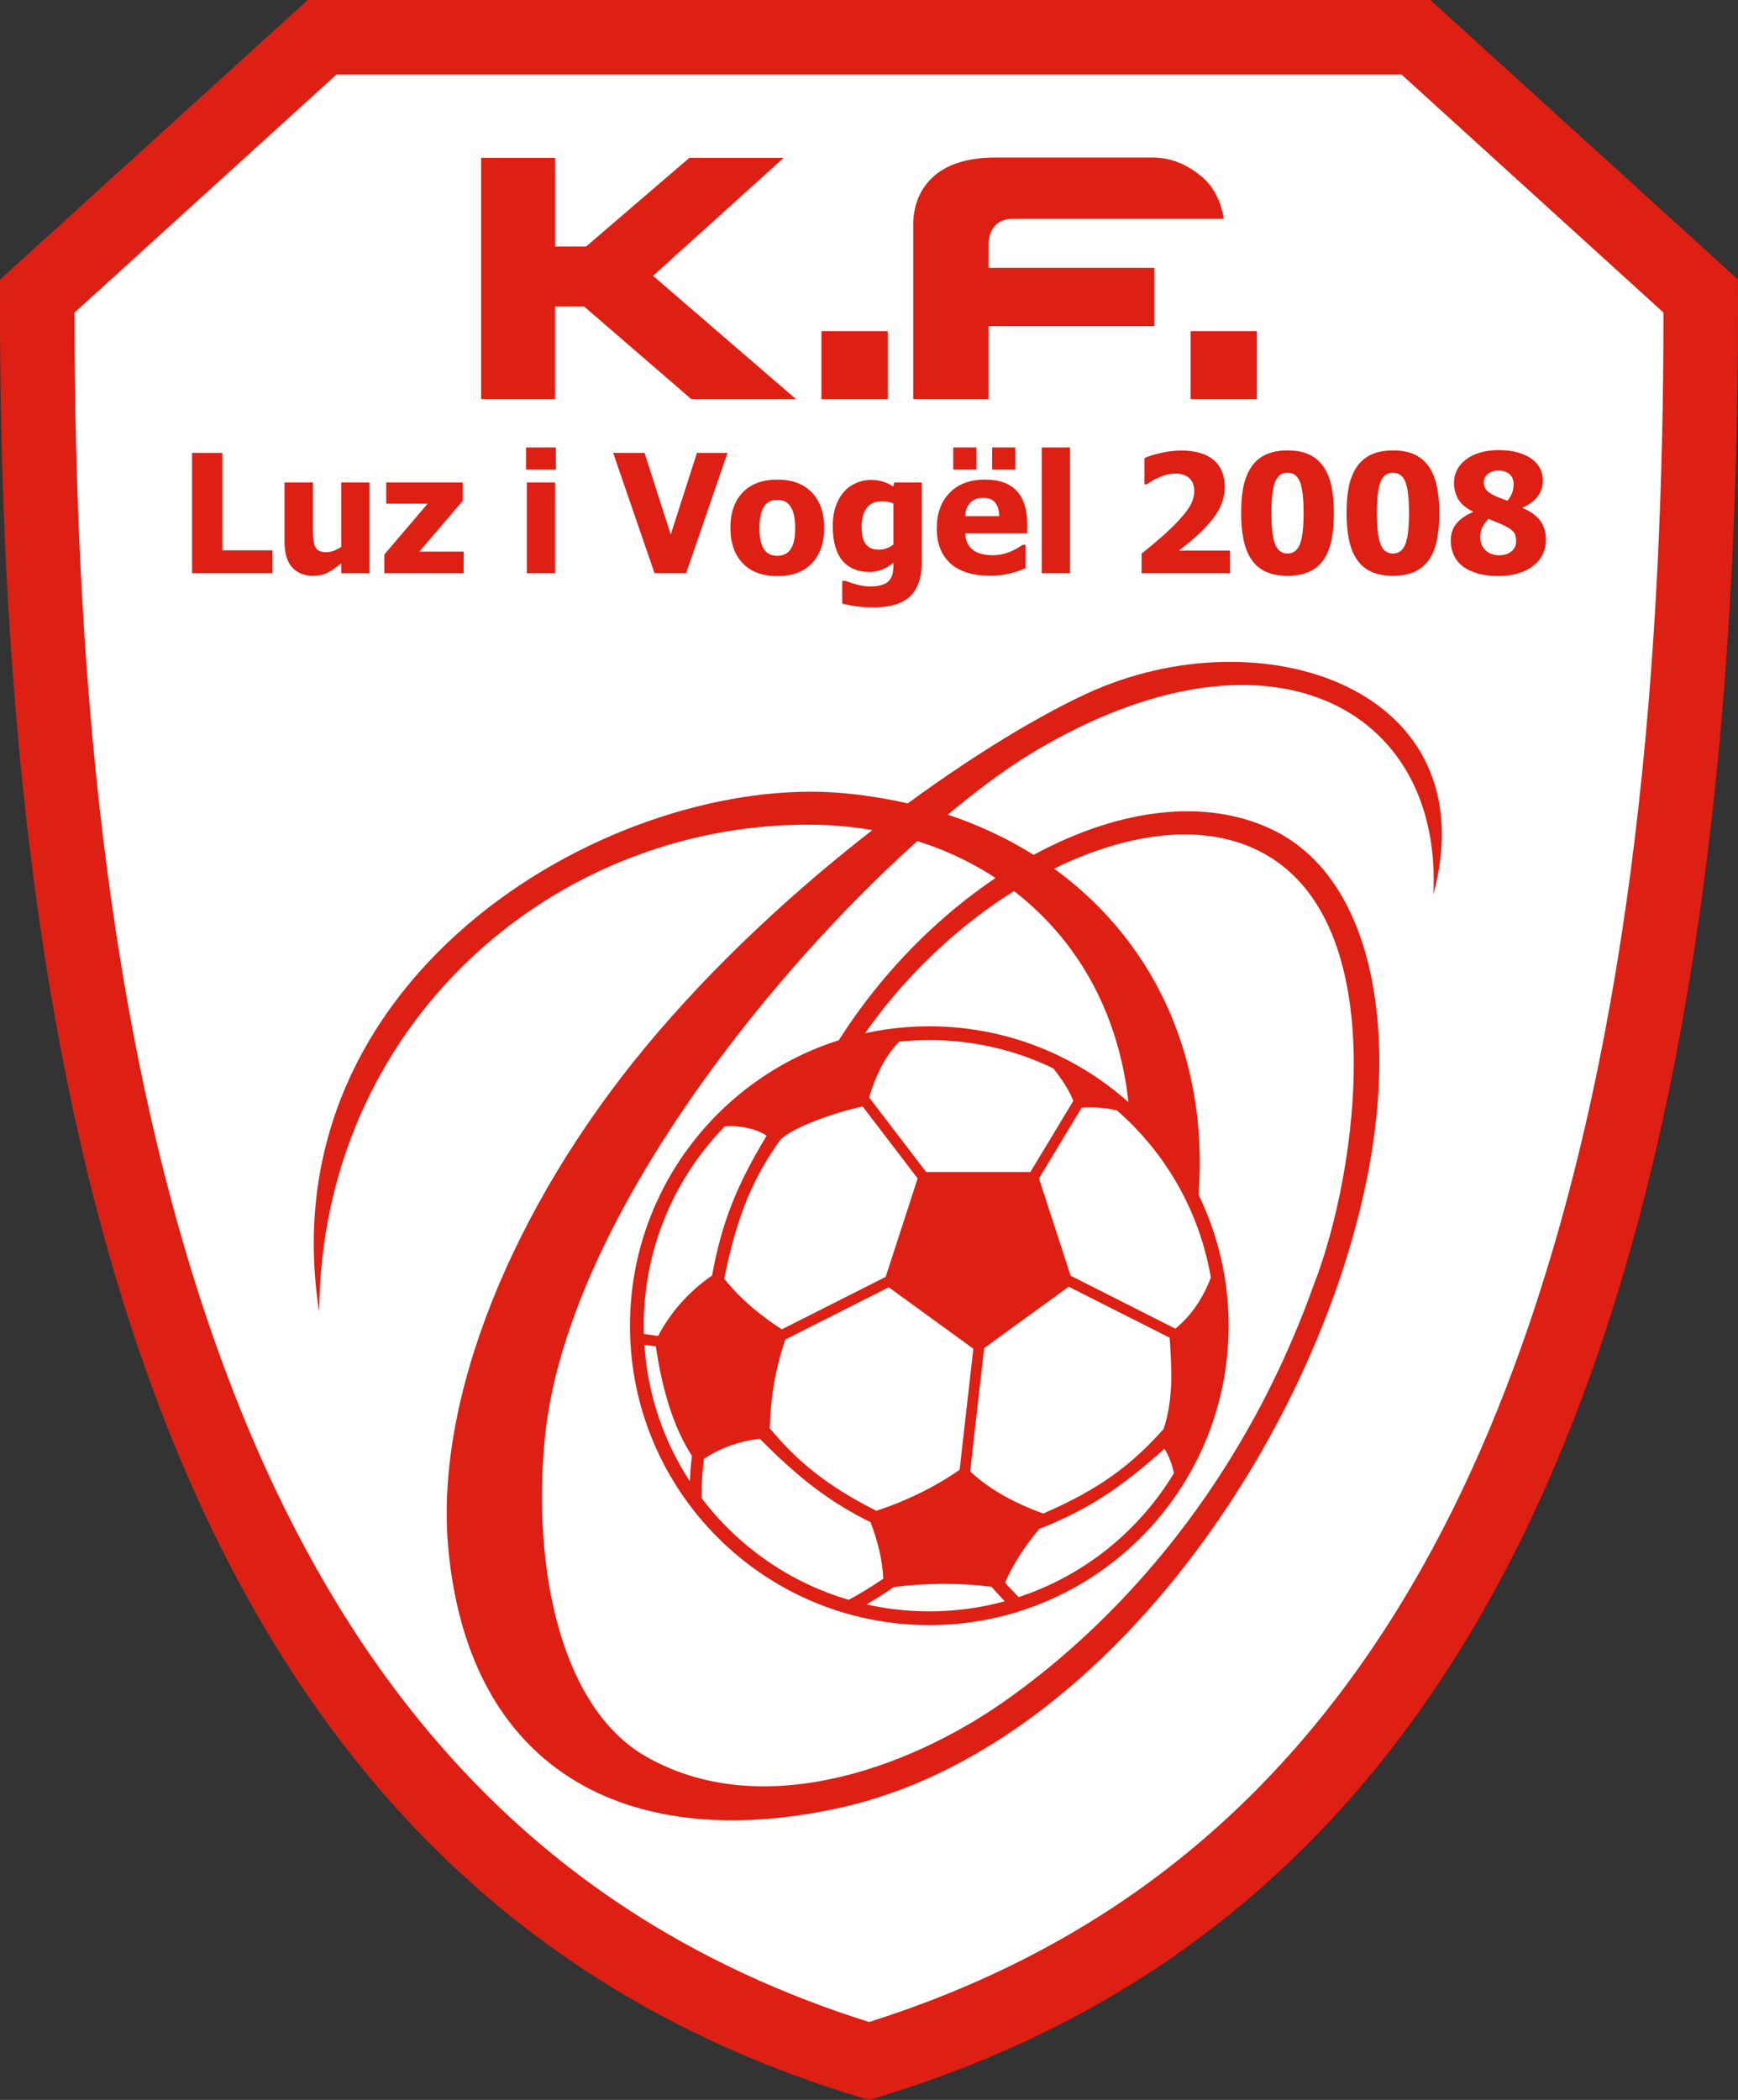 <?xml version="1.0" encoding="UTF-8" standalone="no"?>
<svg enable-background="new -0.559 -0.916 341 412" height="344.268" viewBox="-.559 -.916 285 344.268" width="285" xmlns="http://www.w3.org/2000/svg">
   <rect x="-.559" y="-.916" width="285" height="344.268" fill="#333333" stroke="none"/>
   <path clip-rule="evenodd" d="m54.614 4.02c58.218 0 116.436 0 174.654 0h2.853l2.111 1.918c14.318 13.008 28.636 26.016 42.954 39.025l2.42 2.198-.002 3.269c-.023 56.584-4.647 118.32-23.701 171.917-13.689 38.502-35.19 72.834-69.823 95.667-12.972 8.553-27.112 15.029-41.916 19.701l-2.222.702-2.222-.702c-14.804-4.673-28.943-11.148-41.916-19.701-34.634-22.834-56.135-57.167-69.823-95.668-19.055-53.596-23.679-115.332-23.702-171.916l-.002-3.269 2.42-2.198c14.318-13.008 28.636-26.015 42.954-39.025l2.111-1.918z" fill="#fff" fill-rule="evenodd" stroke-width=".838"/>
   <path d="m248.054 87.778c0-.643-.136-1.14-.412-1.484-.271-.344-.859-.733-1.76-1.167-.258-.122-.624-.276-1.108-.462-.479-.185-.905-.357-1.275-.52-.344.349-.652.774-.923 1.281-.267.511-.403 1.067-.403 1.678 0 .918.29 1.651.874 2.199.583.548 1.352.824 2.307.824.254 0 .547-.041.878-.127.334-.081.629-.213.883-.389.285-.204.511-.443.683-.72.171-.271.257-.643.257-1.114m-.412-9.335c0-.669-.221-1.208-.66-1.61-.443-.403-1.045-.602-1.801-.602-.724 0-1.312.181-1.756.543-.447.362-.669.81-.669 1.34 0 .529.135.959.402 1.28.271.322.688.62 1.253.896.244.122.539.253.877.384.344.132.797.303 1.358.516.349-.453.597-.887.755-1.308.159-.416.24-.895.24-1.439zm5.304 9.123c0 .851-.176 1.639-.524 2.367-.349.733-.86 1.362-1.529 1.892-.67.53-1.489.946-2.457 1.244-.969.303-2.077.452-3.322.452-1.325 0-2.484-.154-3.484-.457-1-.303-1.815-.719-2.453-1.24-.629-.52-1.091-1.135-1.389-1.842-.302-.711-.452-1.457-.452-2.24 0-1.135.312-2.077.932-2.828.625-.752 1.529-1.376 2.71-1.883v-.077c-1.154-.566-1.964-1.253-2.426-2.054-.457-.806-.688-1.702-.688-2.693 0-.724.158-1.407.475-2.041.321-.638.796-1.208 1.434-1.711.602-.48 1.362-.86 2.286-1.15.923-.285 1.96-.43 3.109-.43 1.217 0 2.281.131 3.186.389.91.262 1.651.607 2.235 1.032.602.43 1.059.954 1.38 1.57.317.611.475 1.276.475 1.996 0 .937-.271 1.783-.815 2.539-.544.756-1.376 1.389-2.498 1.901v.081c1.309.529 2.267 1.226 2.887 2.086.621.864.928 1.896.928 3.094zm-22.459-4.371c0-2.439-.199-4.154-.602-5.136-.402-.986-1.077-1.48-2.032-1.48-.946 0-1.621.493-2.023 1.48-.406.982-.611 2.706-.611 5.159 0 2.408.204 4.109.611 5.113.402 1 1.077 1.502 2.023 1.502.945 0 1.62-.502 2.023-1.502.408-1.005.611-2.715.611-5.136zm4.973 0c0 1.706-.136 3.2-.411 4.48-.271 1.28-.71 2.348-1.312 3.209-.597.855-1.38 1.502-2.344 1.941-.964.439-2.145.656-3.538.656-1.389 0-2.562-.217-3.526-.656-.964-.439-1.751-1.095-2.357-1.969-.602-.864-1.041-1.932-1.312-3.204-.276-1.268-.411-2.752-.411-4.448 0-1.747.136-3.241.402-4.48.271-1.235.719-2.303 1.348-3.195.615-.873 1.413-1.525 2.385-1.955.968-.43 2.126-.643 3.471-.643 1.42 0 2.606.222 3.556.669.951.448 1.733 1.113 2.34 1.996.602.864 1.036 1.937 1.308 3.208.266 1.272.401 2.734.401 4.389zm-22.259 0c0-2.439-.199-4.154-.602-5.136-.402-.986-1.077-1.48-2.032-1.48-.946 0-1.62.493-2.023 1.48-.407.982-.611 2.706-.611 5.159 0 2.408.204 4.109.611 5.113.402 1 1.077 1.502 2.023 1.502.946 0 1.62-.502 2.023-1.502.408-1.005.612-2.715.612-5.136zm4.973 0c0 1.706-.136 3.2-.412 4.48-.271 1.28-.71 2.348-1.312 3.209-.597.855-1.379 1.502-2.343 1.941-.964.439-2.146.656-3.539.656-1.389 0-2.562-.217-3.526-.656-.964-.439-1.751-1.095-2.357-1.969-.602-.864-1.041-1.932-1.312-3.204-.276-1.268-.411-2.752-.411-4.448 0-1.747.136-3.241.402-4.48.271-1.235.719-2.303 1.348-3.195.615-.873 1.413-1.525 2.385-1.955.969-.43 2.126-.643 3.471-.643 1.421 0 2.607.222 3.557.669.95.447 1.733 1.113 2.339 1.996.602.864 1.036 1.937 1.309 3.208.266 1.272.401 2.734.401 4.389zm-17.033 9.874h-14.504v-3.222c1.232-.973 2.33-1.892 3.308-2.756.977-.864 1.837-1.687 2.579-2.466.964-1.018 1.666-1.909 2.095-2.679.435-.769.651-1.557.651-2.371 0-.919-.276-1.625-.823-2.113-.547-.493-1.312-.737-2.294-.737-.503 0-.978.064-1.425.186-.448.122-.901.285-1.362.479-.447.204-.833.412-1.154.62-.317.213-.556.375-.716.479h-.385v-4.308c.556-.267 1.429-.539 2.611-.819 1.186-.276 2.326-.416 3.421-.416 2.344 0 4.118.52 5.326 1.566 1.207 1.041 1.81 2.507 1.81 4.399 0 1.167-.276 2.312-.823 3.43-.548 1.118-1.458 2.317-2.73 3.598-.796.788-1.57 1.489-2.322 2.1-.751.615-1.294 1.05-1.629 1.307h8.363v3.724zm-26.237 0h-4.638v-20.63h4.638zm-15.345-17.01h-3.806v-3.62h3.806zm6.376 0h-3.806v-3.62h3.806zm-2.633 7.652c-.027-.982-.254-1.728-.683-2.245-.43-.511-1.086-.769-1.969-.769-.905 0-1.606.272-2.117.81-.506.539-.787 1.276-.842 2.204zm-1.538 9.756c-2.81 0-4.964-.669-6.462-2.013-1.498-1.344-2.25-3.258-2.25-5.743 0-2.43.697-4.371 2.095-5.819 1.398-1.453 3.349-2.178 5.86-2.178 2.281 0 3.997.616 5.145 1.842 1.15 1.231 1.725 2.991 1.725 5.281v1.67h-10.173c.045.688.19 1.268.438 1.728.245.466.576.833.982 1.108.395.276.86.472 1.389.588.53.122 1.108.181 1.738.181.539 0 1.072-.059 1.593-.181.52-.117 1-.276 1.43-.471.38-.168.732-.349 1.054-.543.326-.194.588-.367.792-.516h.488v3.832c-.38.15-.728.29-1.041.417-.312.127-.747.258-1.294.389-.503.136-1.024.24-1.557.313-.534.078-1.185.114-1.954.114zm-11.178-2.108c0 1.38-.199 2.548-.597 3.511-.398.964-.941 1.714-1.629 2.253-.687.547-1.517.946-2.48 1.186-.964.245-2.032.366-3.208.366-.986 0-1.928-.063-2.814-.189-.887-.132-1.661-.281-2.312-.448v-3.724h.543c.23.09.502.185.814.29.317.109.628.204.95.294.38.096.751.177 1.113.24.362.059.733.09 1.114.09.787 0 1.444-.081 1.968-.245.525-.163.92-.394 1.186-.697.262-.308.447-.674.556-1.091.104-.421.158-.95.158-1.584v-.281c-.52.462-1.127.829-1.81 1.108-.683.276-1.389.416-2.113.416-1.928 0-3.412-.629-4.462-1.883-1.046-1.253-1.571-3.163-1.571-5.729 0-1.163.163-2.213.484-3.14.322-.927.769-1.72 1.344-2.371.547-.629 1.213-1.113 1.991-1.453.778-.339 1.584-.511 2.426-.511.76 0 1.439.1 2.041.294.602.194 1.149.452 1.642.778l.172-.661h4.493v13.18zm-4.638-2.987v-6.742c-.23-.105-.511-.194-.846-.267-.338-.068-.674-.104-1.009-.104-1.113 0-1.951.362-2.512 1.082-.561.72-.841 1.724-.841 3.014 0 .643.04 1.191.127 1.634.081.448.24.841.471 1.19.222.334.512.588.869.76.358.173.814.258 1.371.258.416 0 .824-.072 1.227-.212.403-.14.783-.344 1.145-.612zm-16.119-2.715c0-.882-.072-1.62-.217-2.208-.149-.588-.349-1.059-.607-1.412-.271-.371-.584-.629-.927-.778-.344-.145-.737-.218-1.176-.218-.416 0-.792.064-1.131.195-.334.127-.643.371-.927.733-.262.344-.475.819-.633 1.421-.158.602-.24 1.358-.24 2.267 0 .914.077 1.647.227 2.214.149.561.344 1.009.583 1.344.245.344.557.597.927.756.371.158.783.24 1.231.24.371 0 .752-.081 1.135-.24.385-.158.693-.398.918-.716.276-.38.484-.837.625-1.376.141-.535.213-1.276.213-2.223zm4.761-.027c0 2.453-.669 4.38-2.009 5.793-1.34 1.408-3.231 2.113-5.679 2.113-2.435 0-4.322-.705-5.67-2.113-1.349-1.413-2.023-3.34-2.023-5.793 0-2.475.674-4.412 2.023-5.815 1.348-1.398 3.235-2.1 5.67-2.1 2.439 0 4.331.706 5.675 2.113 1.343 1.412 2.013 3.344 2.013 5.801zm-15.856-12.299l-6.788 19.739h-5.172l-6.787-19.739h5.145l4.294 13.39 4.298-13.39zm-28.133 2.728h-4.905v-3.62h4.905zm-.136 17.01h-4.638v-14.888h4.638zm-14.996 0h-13.015v-3.064l7.104-8.335h-6.788v-3.489h12.553v3.01l-7.123 8.327h7.268v3.552zm-15.431 0h-4.638v-1.643c-.805.67-1.542 1.181-2.213 1.53-.674.349-1.475.524-2.403.524-1.475 0-2.625-.466-3.453-1.398-.828-.932-1.24-2.334-1.24-4.208v-9.693h4.666v7.385c0 .769.018 1.394.059 1.883.041.484.136.896.285 1.231.14.307.362.543.656.701.298.158.71.24 1.24.24.33 0 .715-.082 1.163-.24.448-.158.86-.375 1.24-.647v-10.553h4.638zm-15.92 0h-13.182v-19.738h4.96v15.974h8.222z" fill="#de1f14" stroke-width=".838"/>
   <path d="m194.672 53.37h10.871v11.144h-10.871zm-45.479-17.917c.146-3.132 1.293-5.645 3.442-7.539 2.294-1.966 5.572-2.968 9.832-3.005h25.949c2.986 0 5.737 1.093 8.249 3.278 1.238 1.057 2.204 2.531 2.895 4.426.364 1.238.546 2.022.546 2.348h-34.689c-1.166 0-2.112.383-2.841 1.147-.656.765-1.001 1.749-1.038 2.95v3.933h27.205v9.56h-27.205v11.964h-12.346zm-15.05 17.917h10.871v11.144h-10.871zm-55.803-28.406h12.128v14.532h5.081l16.935-14.532h15.46l-21.415 19.338 23.436 20.213h-17.155l-17.59-15.187h-4.752v15.187h-12.128z" fill="#de1f14" stroke-width=".838"/>
   <path clip-rule="evenodd" d="m54.615 11.304c-14.319 13.008-28.637 26.016-42.955 39.024.023 55.55 4.663 117.098 23.275 169.447 13.143 36.968 33.673 70.05 66.931 91.977 12.426 8.192 25.919 14.357 40.075 18.825 14.156-4.468 27.649-10.632 40.075-18.825 33.257-21.927 53.787-55.008 66.931-91.977 18.611-52.349 23.253-113.897 23.275-169.447-14.318-13.008-28.636-26.015-42.954-39.024-58.218 0-116.436 0-174.653 0m-4.723-12.22c-16.813 15.275-33.626 30.55-50.439 45.825-.882 182.857 49.492 271.079 142.489 298.443 92.996-27.364 143.371-115.586 142.488-298.443-16.812-15.275-33.626-30.55-50.439-45.825-61.367 0-122.733 0-184.099 0z" fill="#de1f14" fill-rule="evenodd" stroke-width=".838"/>
   <path clip-rule="evenodd" d="m160.819 220.103l-2.291 20.197c3.408 3.184 7.535 5.286 11.976 6.918 9.46-4.073 14.641-8.156 19.751-13.861 1.636-4.989 1.332-9.98.986-14.969l-16.553-8.361-7.046 5.119zm-35.146 13.148c4.445 5.313 9.209 9.349 17.482 13.519 5.147-1.707 9.675-3.964 13.645-6.717l2.252-19.854-6.955-5.052-6.917-5.025-16.944 8.559c-1.641 4.663-2.457 9.639-2.563 14.571zm38.534 28.351c-.724-.755-1.443-1.544-2.163-2.373-5.339-.68-10.678-.612-16.016.029-1.507 1.052-2.996 1.996-4.51 2.859 3.319.747 6.769 1.141 10.314 1.141 4.285 0 8.434-.577 12.376-1.656zm27.745-21.012c-.318-1.447-.871-2.938-1.571-3.991-6.981 6.289-12.491 9.978-20.524 13.143-2.474 2.934-4.325 5.868-5.619 8.803.762.84 1.508 1.629 2.242 2.374 10.725-3.531 19.738-10.828 25.472-20.329zm-9.337-59.45c-1.89-.467-3.828-.601-5.805-.456l-6.994 11.584 2.63 8.094 2.556 7.868 17.179 8.678c2.628-2.152 4.52-4.984 5.814-8.366-1.842-10.865-7.426-20.457-15.38-27.402zm-35.713-11.285c-2.467 2.454-3.973 5.945-4.948 9.134l9.357 12.236h8.559 8.538l7.039-11.66c-.719-1.821-1.894-3.591-3.289-5.338-6.149-2.966-13.044-4.63-20.329-4.63-1.665.001-3.309.088-4.927.258zm-41.882 47.917l2.333.337c2.062-3.878 4.954-7.221 8.856-9.916 1.599-8.806 4.126-14.961 8.952-22.921-1.299-.934-4.058-1.741-6.853-1.54-8.233 8.44-13.308 19.975-13.308 32.695-.002.45.006.898.019 1.345zm7.531 24.161c.07-1.359.184-2.75.341-4.194-3.156-4.875-4.947-11.297-5.896-17.919l-1.89-.273c.541 8.223 3.202 15.866 7.445 22.387zm26.066 19.432c1.806-.971 3.675-2.111 5.662-3.461-.135-3.144-.926-6.224-2.085-9.265-6.885-3.412-11.892-7.355-18.146-13.664-3.202.324-6.507 1.482-9.166 3.272-.275 2.066-.415 4.178-.398 6.437 5.979 7.888 14.397 13.822 24.133 16.681zm2.293-80.867l9.01 11.782-2.627 8.082-2.618 8.058-17.031 8.603c-3.172-2.079-6.518-4.64-9.449-8.304 2.135-10.649 4.951-16.847 9.231-22.8 2.505-2.395 10.275-4.816 13.484-5.422zm10.92-13.155c27.108 0 49.084 21.976 49.084 49.084 0 27.109-21.976 49.085-49.084 49.085-27.109 0-49.085-21.976-49.085-49.085 0-27.108 21.976-49.084 49.085-49.084z" fill="#de1f14" fill-rule="evenodd" stroke-width=".838"/>
   <path clip-rule="evenodd" d="m137.313 295.425c-33.19 7.426-60.721-4.553-64.34-42.259-2.389-24.888 10.735-56.363 32.242-82.342 22.681-27.399 54.247-49.617 72.417-58.023 28.512-13.189 65.943-1.033 56.857 32.949 1.553-30.945-27.291-46.119-65.214-23.584-26.376 15.675-76.419 70.061-80.507 112.842-2.053 21.48 2.728 44.069 16.554 52.018 18.483 10.626 42.544 2.328 58.625-8.886 16.081-11.215 38.199-32.815 50.948-68.477 7.025-17.877 13.732-61.343-10.27-71.67-18.431-7.929-48.082 7.387-64.609 32.354-2.251.889-1.48.583-4.62 1.894 17.26-29.375 50.51-47.571 72.512-37.229 12.099 5.687 17.494 20.335 17.713 37.141.582 44.855-38.084 112.037-88.309 123.273" fill="#de1f14" fill-rule="evenodd" stroke-width=".838"/>
   <path clip-rule="evenodd" d="m137.806 129.123c36.834 3.412 60.607 30.257 58.213 65.36-.034.634-.079 1.16-.127 1.961-3.532-5.858-11.269-15.074-11.261-15.098-2.395-29.228-24.972-47.063-52.684-47.063-42.26 0-79.844 33.091-80.164 79.902-8.759-56.081 49.189-88.474 86.023-85.062" fill="#de1f14" fill-rule="evenodd" stroke-width=".838"/>
</svg>
